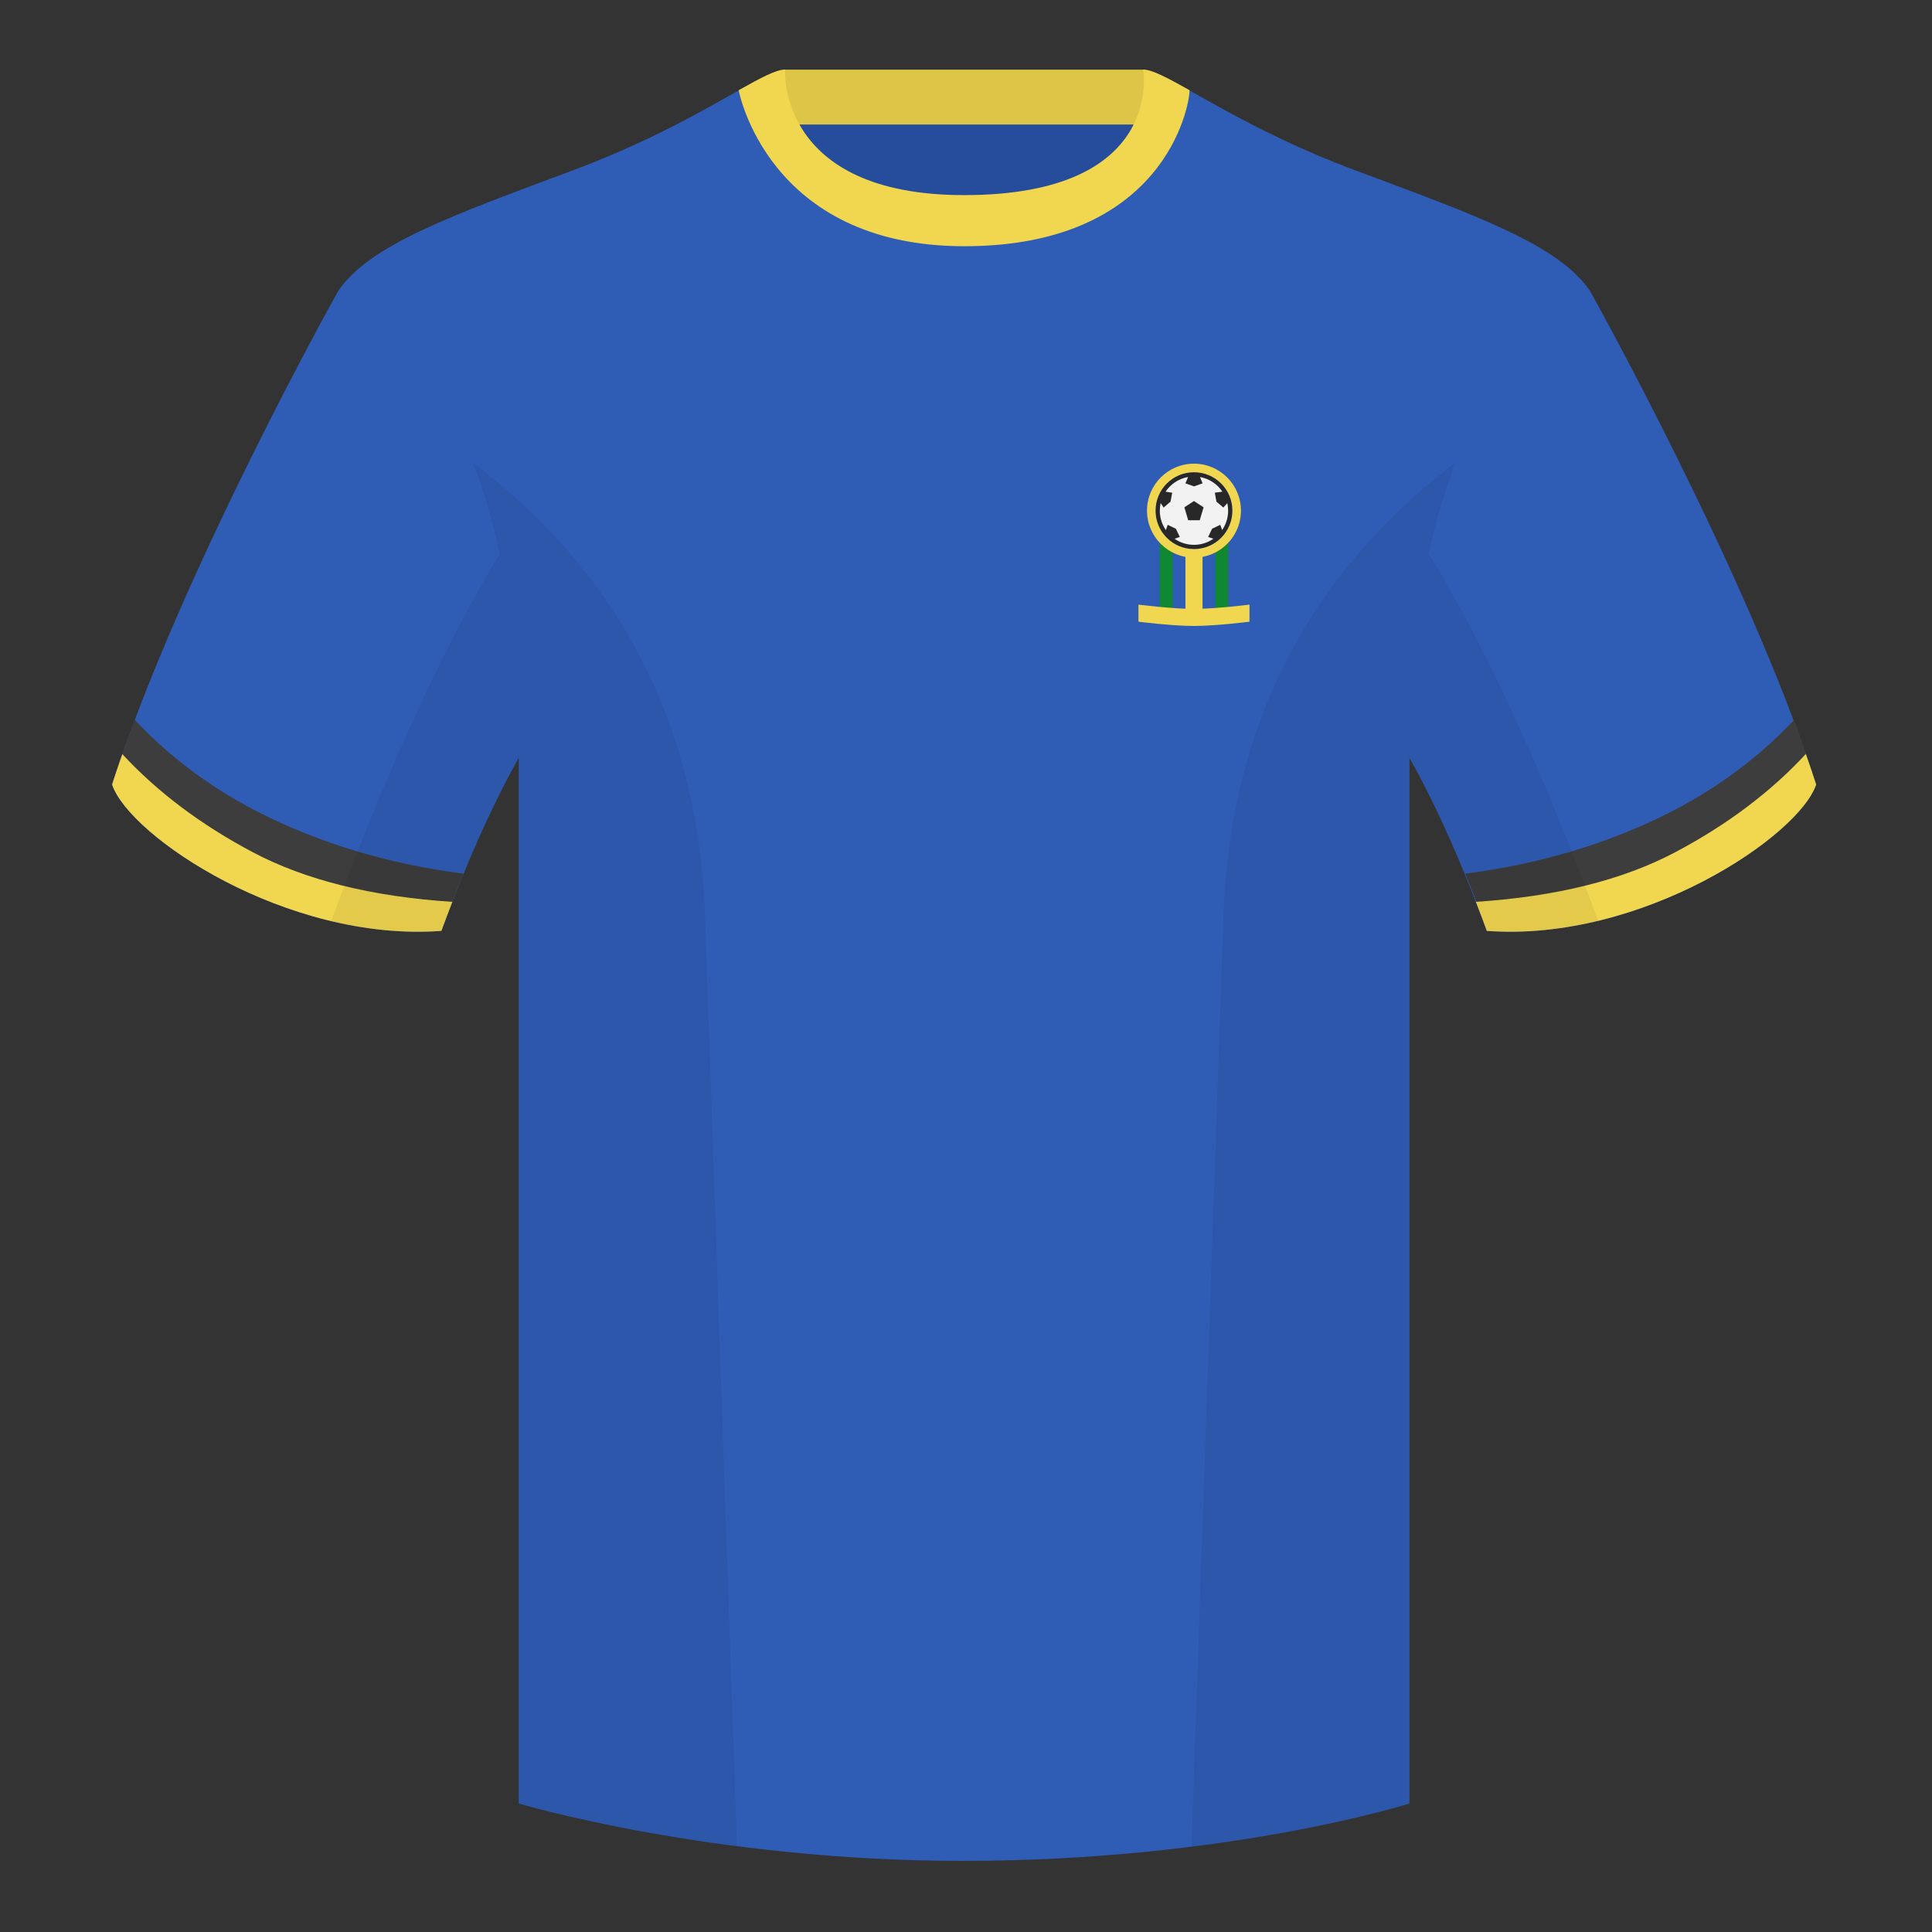 <?xml version="1.0" encoding="UTF-8"?><svg width="500" height="500" viewBox="0 0 500 500" fill="none" xmlns="http://www.w3.org/2000/svg"><rect x="0" y="0" width="500" height="500" fill="#333333" stroke="none"/><path fill-rule="evenodd" clip-rule="evenodd" d="M203.003 109.223h93.643V21.928h-93.643v87.295z" fill="#254D9B"/><path fill-rule="evenodd" clip-rule="evenodd" d="M202.863 32.228h93.459v-14.2h-93.459v14.2z" fill="#DDC547"/><path fill-rule="evenodd" clip-rule="evenodd" d="M87.547 75.258S46.785 148.058 29 203.028c4.445 13.375 45.208 40.86 85.232 37.885 13.34-36.4 24.46-52 24.46-52s2.963-95.085-51.145-113.654zm323.925 0s40.763 72.799 58.548 127.769c-4.445 13.375-45.208 40.86-85.233 37.885-13.339-36.4-24.459-52-24.459-52s-2.964-95.085 51.144-113.654z" fill="#2F5CB5"/><path fill-rule="evenodd" clip-rule="evenodd" d="M249.511 57.703c-50.081 0-47.798-39.469-48.742-39.14-7.516 2.619-24.133 14.937-52.439 25.495-31.873 11.885-52.626 19.315-60.782 31.2 11.115 8.915 46.694 28.97 46.694 120.344v271.14s49.658 14.856 114.885 14.856c68.929 0 115.649-14.856 115.649-14.856v-271.14c0-91.375 35.579-111.43 46.699-120.344-8.157-11.885-28.91-19.315-60.782-31.2-28.36-10.577-44.982-22.919-52.479-25.509-.927-.32 4.178 39.154-48.703 39.154z" fill="#2F5CB5"/><path fill-rule="evenodd" clip-rule="evenodd" d="M116.991 233.591c-.494 1.276-26.729 0-48.979-9.14-17.738-7.285-37.335-26.492-36.431-29.075 1.048-2.991 2.151-6.021 3.302-9.076 10.27 10.965 22.741 19.794 37.414 26.489 14.658 6.687 30.552 11.124 47.684 13.309-.977 2.375-1.975 4.871-2.991 7.493zm309.898-20.802c14.674-6.695 27.145-15.524 37.415-26.489 1.136 3.017 2.122 6.047 3.158 9.002.082.236-15.161 18.626-32.848 27.054-15.138 7.213-51.407 13.853-52.264 11.635a393.589 393.589 0 00-3.145-7.893c17.132-2.185 33.027-6.622 47.684-13.309z" fill="#3D3D3D"/><path fill-rule="evenodd" clip-rule="evenodd" d="M467.353 195.129c.936 2.667 1.828 5.303 2.668 7.899-4.445 13.375-45.208 40.86-85.232 37.885-.958-2.613-1.904-5.119-2.836-7.519 20.795-1.358 37.993-5.637 51.595-12.837 13.428-7.109 24.696-15.585 33.805-25.428zm-435.698.036c9.103 9.828 20.361 18.291 33.772 25.392 13.611 7.205 30.824 11.485 51.639 12.84-.931 2.399-1.877 4.904-2.834 7.517-40.024 2.975-80.787-24.51-85.232-37.885.836-2.585 1.723-5.21 2.655-7.864zM307.852 23.345C302.08 20.105 298.124 18 295.844 18c0 0 5.882 32.495-46.335 32.495-48.52 0-46.335-32.495-46.335-32.495-2.28 0-6.236 2.105-12.003 5.345 0 0 7.368 40.38 58.403 40.38 51.478 0 58.278-35.895 58.278-40.38z" fill="#F1D74F"/><path fill-rule="evenodd" clip-rule="evenodd" d="M413.584 238.323c-9.288 2.238-19.065 3.316-28.798 2.592-8.198-22.369-15.557-36.883-20.013-44.748v270.577s-21.102 6.71-55.866 11.111l-.544-.06c1.881-54.795 5.722-166.47 8.276-240.705 2.056-59.755 31.085-95.29 60.099-117.44-2.675 6.781-5.071 14.606-6.999 23.667 7.354 11.852 24.436 42.069 43.831 94.964.005.014.01.028.014.042zM190.716 477.795c-34.248-4.401-56.476-11.051-56.476-11.051V196.172c-4.456 7.867-11.814 22.379-20.01 44.743-9.633.716-19.308-.332-28.51-2.523.005-.032.012-.065.02-.097 19.377-52.848 36.305-83.066 43.609-94.944-1.928-9.075-4.327-16.912-7.006-23.701 29.014 22.15 58.044 57.685 60.099 117.44 2.554 74.235 6.396 185.91 8.276 240.705h-.002z" fill="#000" fill-opacity=".06"/><path fill="#F1D74F" d="M306.789 141h4.421v17.684h-4.421z"/><path d="M314.525 142.105l3.316-2.21v18.789h-3.316v-16.579zm-14.368-2.21l3.316 2.21v16.579h-3.316v-18.789z" fill="#0F8831"/><path d="M294.631 160.895v-4.421s8.691 1.105 14.368 1.105c5.678 0 14.369-1.105 14.369-1.105v4.421S314.677 162 308.999 162c-5.677 0-14.368-1.105-14.368-1.105z" fill="#F1D74F"/><path fill-rule="evenodd" clip-rule="evenodd" d="M309 144.316c6.714 0 12.158-5.443 12.158-12.158S315.714 120 309 120c-6.715 0-12.158 5.443-12.158 12.158s5.443 12.158 12.158 12.158z" fill="#F1D74F"/><path fill-rule="evenodd" clip-rule="evenodd" d="M308.999 142.105c5.494 0 9.947-4.453 9.947-9.947 0-5.494-4.453-9.947-9.947-9.947-5.494 0-9.947 4.453-9.947 9.947 0 5.494 4.453 9.947 9.947 9.947z" fill="#F2F2F2"/><path d="M308.987 129.671l-2.475 1.616.995 3.358h2.984l.995-3.358-2.499-1.616z" fill="#282828"/><path fill-rule="evenodd" clip-rule="evenodd" d="M308.999 142.105c5.494 0 9.947-4.453 9.947-9.947 0-5.494-4.453-9.947-9.947-9.947-5.494 0-9.947 4.453-9.947 9.947 0 5.494 4.453 9.947 9.947 9.947zm8.842-9.947c0 1.861-.575 3.587-1.556 5.012l-.483-1.344-2.116 1.009-1.022 2.129 1.371.463c-1.429.992-3.165 1.573-5.036 1.573-1.869 0-3.602-.58-5.03-1.57l1.365-.466-1.021-2.129-2.117-1.009-.471 1.361c-.989-1.428-1.568-3.161-1.568-5.029 0-.676.076-1.334.219-1.966l.77 1.16 1.783-1.523.436-2.321-1.721-.259c1.317-1.969 3.403-3.38 5.829-3.802l-.685 1.645 2.228.783 2.211-.783-.666-1.639c2.411.43 4.483 1.837 5.794 3.796l-1.971.259.436 2.321 1.783 1.523 1.023-1.14c.141.626.215 1.277.215 1.946z" fill="#282828"/></svg>